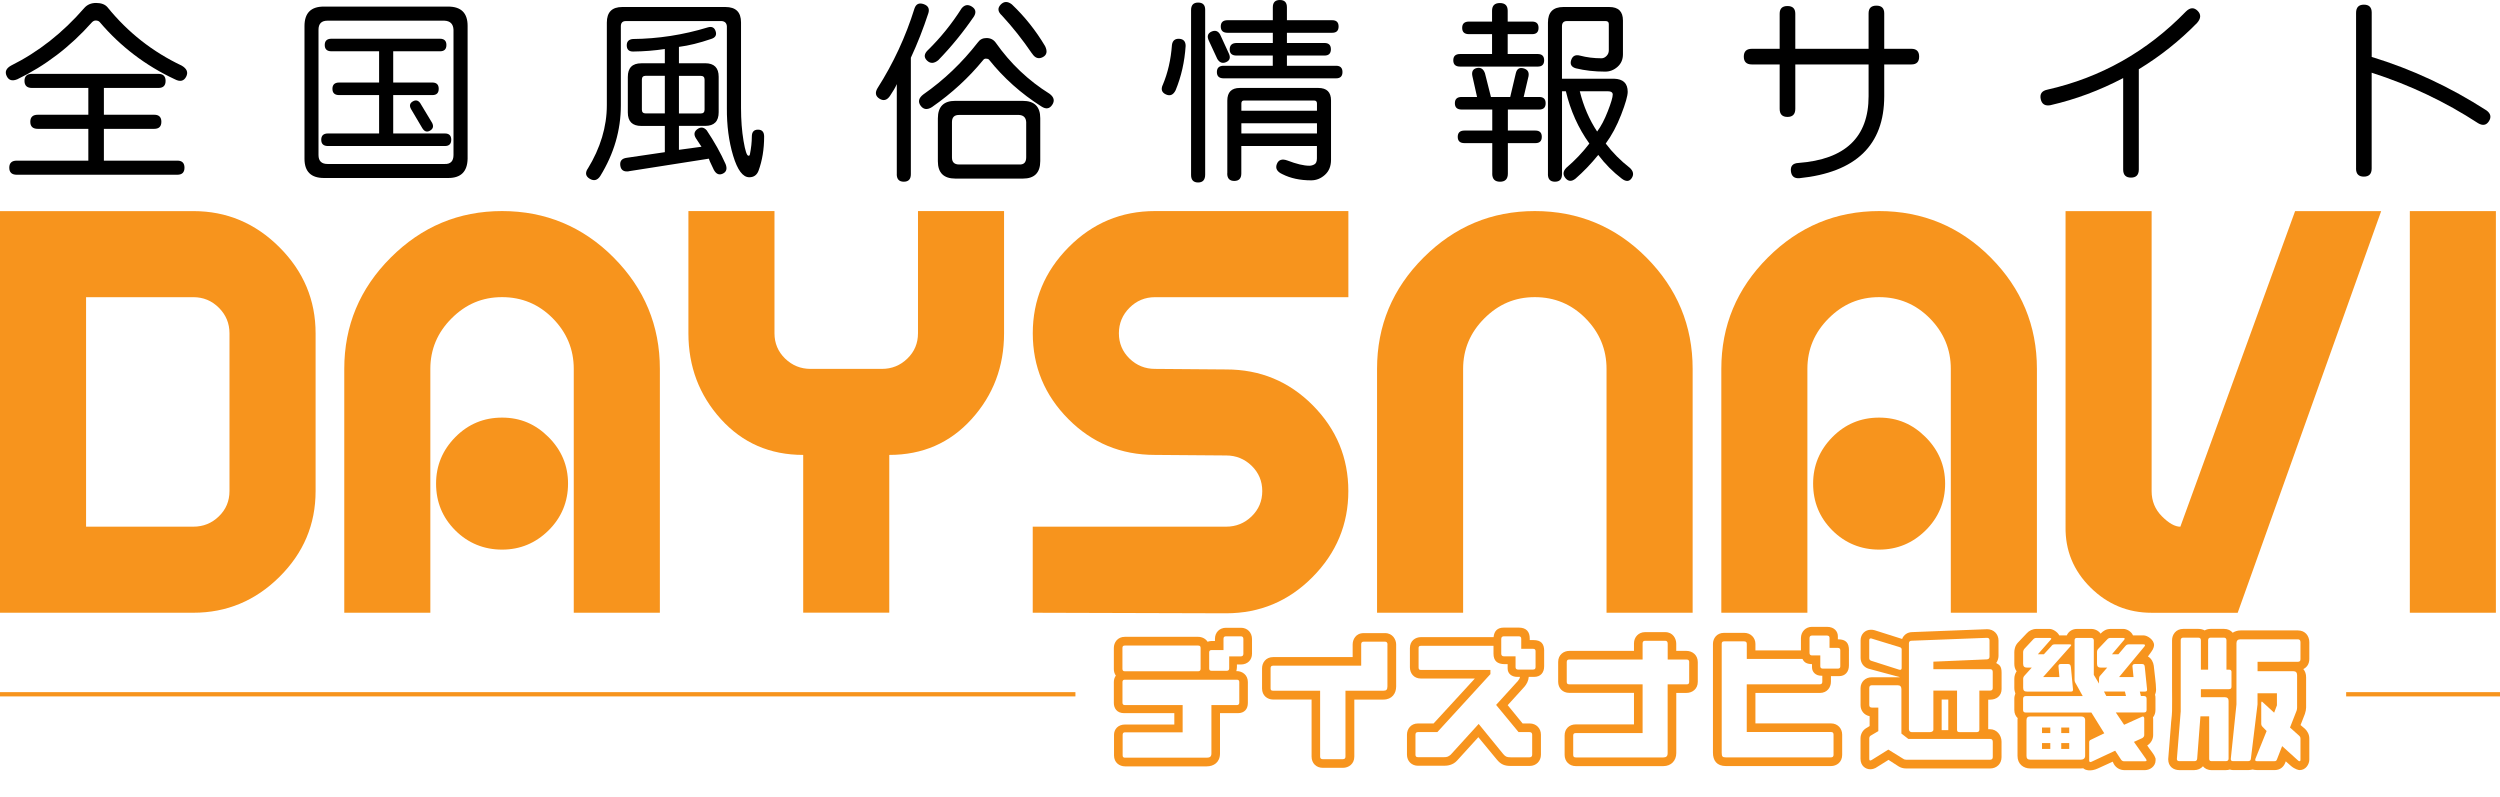 <?xml version="1.0" encoding="UTF-8"?>
<svg id="a" data-name="近畿版" xmlns="http://www.w3.org/2000/svg" viewBox="0 0 585 186.44">
  <defs>
    <style>
      .b {
        fill: #f7941d;
      }

      .c {
        fill: none;
        stroke: #f7941d;
        stroke-miterlimit: 10;
      }
    </style>
  </defs>
  <g>
    <path class="b" d="M0,49.4h45.25c7.79,0,14.5,2.82,20.14,8.46,5.64,5.64,8.46,12.35,8.46,20.14v36.92c0,7.79-2.82,14.48-8.46,20.07s-12.35,8.39-20.14,8.39H0V49.4ZM20.14,123.24h25.11c2.33,0,4.32-.81,5.97-2.42,1.66-1.61,2.48-3.58,2.48-5.91v-36.92c0-2.33-.83-4.32-2.48-5.97-1.66-1.66-3.65-2.48-5.97-2.48h-25.11v53.7Z"/>
    <path class="b" d="M154.4,143.38h-20.14v-57.06c0-4.56-1.63-8.5-4.9-11.82-3.27-3.31-7.23-4.97-11.88-4.97s-8.5,1.66-11.81,4.97-4.97,7.25-4.97,11.82v57.06h-20.14v-57.06c0-10.11,3.62-18.8,10.88-26.05,7.25-7.25,15.93-10.88,26.05-10.88s18.91,3.63,26.11,10.88,10.81,15.93,10.81,26.05v57.06h-.01ZM102.04,113.17c0-4.21,1.5-7.83,4.5-10.88,3-3.04,6.65-4.57,10.94-4.57s7.83,1.52,10.88,4.57c3.04,3.04,4.56,6.67,4.56,10.88s-1.52,7.94-4.56,10.94-6.67,4.5-10.88,4.5-7.94-1.5-10.94-4.5-4.5-6.65-4.5-10.94Z"/>
    <path class="b" d="M206.36,86.32c2.33,0,4.32-.81,5.97-2.42,1.66-1.61,2.48-3.58,2.48-5.91v-28.6h20.14v28.6c0,7.79-2.53,14.48-7.59,20.07-5.06,5.6-11.48,8.39-19.27,8.39v36.92h-20.14v-36.92c-7.79,0-14.21-2.8-19.27-8.39s-7.59-12.28-7.59-20.07v-28.6h20.14v28.6c0,2.33.83,4.3,2.48,5.91,1.66,1.61,3.65,2.42,5.97,2.42h16.68Z"/>
    <path class="b" d="M315.52,49.4v20.14h-45.25c-2.33,0-4.32.83-5.97,2.48s-2.48,3.65-2.48,5.97.83,4.3,2.48,5.91c1.66,1.61,3.65,2.42,5.97,2.42l16.65.13c7.97,0,14.72,2.8,20.27,8.39,5.55,5.6,8.32,12.29,8.32,20.07s-2.8,14.5-8.39,20.14-12.33,8.46-20.21,8.46l-45.25-.13v-20.14h45.25c2.33,0,4.32-.81,5.98-2.42,1.65-1.61,2.48-3.58,2.48-5.91s-.83-4.3-2.48-5.91c-1.66-1.61-3.65-2.42-5.98-2.42l-16.65-.13c-7.97,0-14.72-2.8-20.27-8.39-5.55-5.59-8.32-12.28-8.32-20.07s2.8-14.5,8.39-20.14c5.59-5.64,12.33-8.46,20.21-8.46h45.25Z"/>
    <path class="b" d="M396.07,143.38h-20.14v-57.06c0-4.56-1.63-8.5-4.9-11.82-3.27-3.31-7.23-4.97-11.88-4.97s-8.5,1.66-11.81,4.97-4.97,7.25-4.97,11.82v57.06h-20.14v-57.06c0-10.11,3.62-18.8,10.88-26.05s15.93-10.88,26.05-10.88,18.91,3.63,26.11,10.88c7.2,7.25,10.81,15.93,10.81,26.05v57.06h0Z"/>
    <path class="b" d="M476.63,143.38h-20.14v-57.06c0-4.56-1.63-8.5-4.9-11.82-3.27-3.31-7.23-4.97-11.88-4.97s-8.5,1.66-11.81,4.97-4.97,7.25-4.97,11.82v57.06h-20.14v-57.06c0-10.11,3.62-18.8,10.88-26.05s15.93-10.88,26.05-10.88,18.91,3.63,26.11,10.88c7.2,7.25,10.81,15.93,10.81,26.05v57.06h0ZM424.27,113.17c0-4.21,1.5-7.83,4.5-10.88,3-3.04,6.65-4.57,10.94-4.57s7.83,1.52,10.88,4.57c3.04,3.04,4.57,6.67,4.57,10.88s-1.52,7.94-4.57,10.94c-3.04,3-6.67,4.5-10.88,4.5s-7.94-1.5-10.94-4.5-4.5-6.65-4.5-10.94Z"/>
    <path class="b" d="M503.48,114.92c0,2.33.81,4.3,2.42,5.91,1.61,1.61,3.04,2.42,4.3,2.42l26.85-73.84h20.14l-33.57,93.98h-20.14c-5.55,0-10.32-1.97-14.3-5.91-3.98-3.94-5.93-8.68-5.84-14.23V49.4h20.14v65.52h0Z"/>
    <path class="b" d="M563.9,49.4h20.14v93.98h-20.14V49.4Z"/>
  </g>
  <g>
    <path d="M4.02,18.56c-1.17.48-1.99.23-2.46-.77-.47-.99-.13-1.8,1.02-2.44,6.41-3.19,12.12-7.69,17.15-13.49.69-.78,1.61-1.17,2.75-1.17,1.2,0,2.09.33,2.66.99,4.78,5.9,10.57,10.45,17.37,13.67,1.23.72,1.58,1.59,1.04,2.62-.54,1.02-1.41,1.22-2.62.59-6.89-3.22-12.75-7.69-17.6-13.4-.21-.24-.53-.36-.95-.36-.3,0-.59.14-.86.41-5.11,5.75-10.95,10.2-17.51,13.36h.01ZM3.93,40.89c-1.17,0-1.76-.55-1.76-1.65s.59-1.65,1.76-1.65h16.74v-7.44h-11.82c-1.17,0-1.76-.55-1.76-1.65s.59-1.65,1.76-1.65h11.82v-6.27H7.49c-1.17,0-1.76-.55-1.76-1.65s.59-1.65,1.76-1.65h29.55c1.14,0,1.71.55,1.71,1.65s-.56,1.65-1.67,1.65h-12.77v6.27h11.78c1.11,0,1.67.55,1.67,1.65s-.56,1.65-1.67,1.65h-11.78v7.44h17.19c1.11,0,1.67.55,1.67,1.65s-.56,1.65-1.67,1.65H3.93Z"/>
    <path d="M71.25,37.14V6.1c0-3.04,1.5-4.56,4.51-4.56h29.1c3.04,0,4.56,1.5,4.56,4.51v31.09c-.06,3.01-1.56,4.51-4.51,4.51h-29.1c-3.04,0-4.56-1.5-4.56-4.51ZM106.12,6.96c-.06-1.35-.77-2.06-2.12-2.12h-27.39c-1.38,0-2.08.71-2.08,2.12v29.33c0,1.38.71,2.08,2.12,2.08h27.39c1.38.06,2.08-.65,2.08-2.12V6.96ZM76.75,34.17c-1.05,0-1.58-.49-1.58-1.47s.53-1.47,1.58-1.47h11.96v-8.98h-9.34c-1.05,0-1.58-.49-1.58-1.47s.53-1.47,1.58-1.47h9.34v-7.31h-11.14c-1.05,0-1.58-.49-1.58-1.47s.53-1.47,1.58-1.47h25.36c1.02,0,1.53.49,1.53,1.47s-.5,1.47-1.49,1.47h-10.96v7.31h9.16c.99,0,1.49.49,1.49,1.47s-.5,1.47-1.49,1.47h-9.16v8.98h12.09c.99,0,1.49.49,1.49,1.47s-.5,1.47-1.49,1.47h-27.35ZM98.86,30.06l-2.66-4.51c-.45-.78-.33-1.38.36-1.8s1.28-.3,1.76.36l2.8,4.65c.39.78.23,1.38-.47,1.8-.71.42-1.3.26-1.78-.5h-.01Z"/>
    <path d="M137.53,39.49c2.98-4.87,4.47-9.84,4.47-14.89V5.29c0-2.44,1.2-3.65,3.61-3.65h24.14c2.44,0,3.65,1.2,3.65,3.61v19.99c0,2.86.2,5.44.59,7.74s.77,3.45,1.13,3.45c.18.06.3-.05.36-.32.3-1.5.45-2.89.45-4.15,0-1.08.48-1.62,1.44-1.62s1.44.54,1.44,1.62c0,2.95-.44,5.61-1.31,7.99-.39,1.02-1.11,1.53-2.17,1.53-1.5,0-2.76-1.68-3.77-5.03-1.01-3.35-1.5-7.08-1.47-11.17V6.15c-.06-.75-.47-1.16-1.22-1.22h-22.42c-.78,0-1.17.41-1.17,1.22v18.5c0,5.81-1.61,11.33-4.83,16.56-.66.99-1.47,1.2-2.44.63-.96-.57-1.13-1.35-.5-2.35h.02ZM147.18,40.08c-1.2.18-1.88-.26-2.03-1.33-.15-1.07.36-1.68,1.53-1.83l8.89-1.31v-6.14h-5.5c-2.11,0-3.16-1.05-3.16-3.16v-8.3c0-2.14,1.05-3.2,3.16-3.2h5.5v-3.34c-2.38.36-4.86.56-7.44.59-.96,0-1.45-.47-1.47-1.4s.46-1.44,1.42-1.53c5.93-.06,11.76-.96,17.51-2.71.96-.3,1.59,0,1.87.9.29.9-.07,1.5-1.06,1.8-2.71.93-5.22,1.55-7.53,1.85v3.83h6.14c2.1,0,3.16,1.05,3.16,3.16v8.3c0,2.14-1.05,3.2-3.16,3.2h-6.14v5.6l5.28-.72c-.72-1.08-1.16-1.74-1.31-1.99-.54-.87-.42-1.59.36-2.14.78-.56,1.5-.46,2.17.29,1.77,2.65,3.25,5.28,4.42,7.9.42,1.08.2,1.83-.65,2.23-.86.41-1.56.11-2.1-.88-.18-.42-.38-.85-.61-1.29s-.41-.88-.56-1.33l-18.68,2.93v.02ZM155.57,17.74h-4.51c-.57,0-.86.3-.86.9v7.04c0,.57.3.86.9.86h4.47v-8.8ZM164.87,18.65c0-.6-.3-.9-.9-.9h-5.1v8.8h5.14c.57,0,.86-.3.86-.9v-6.99h0Z"/>
    <path d="M209.85,40.75v-21.07c-.3.72-.84,1.65-1.62,2.8-.69.99-1.5,1.2-2.44.61-.93-.59-1.08-1.41-.45-2.46,3.7-5.81,6.59-12.03,8.66-18.68.36-1.02,1.07-1.35,2.12-.99,1.05.36,1.43,1.05,1.13,2.08-1.2,3.67-2.57,7.16-4.11,10.47v27.25c0,1.17-.55,1.76-1.65,1.76s-1.65-.59-1.65-1.76h0ZM218.16,25.01c-1.14.75-2.05.66-2.73-.27s-.46-1.82.65-2.66c4.78-3.34,9.02-7.38,12.72-12.14.48-.69,1.16-1.04,2.03-1.04.93,0,1.65.36,2.17,1.08,3.43,4.87,7.62,8.86,12.59,11.96,1.05.78,1.26,1.65.63,2.59-.63.95-1.47,1.08-2.53.38-4.75-3.01-8.84-6.66-12.27-10.96-.15-.15-.39-.23-.72-.23-.27,0-.48.11-.63.32-3.37,4.12-7.34,7.78-11.91,10.96h0ZM217.12,11.74c2.98-2.92,5.61-6.18,7.9-9.79.69-.84,1.49-.98,2.39-.41.9.57,1.07,1.34.5,2.3-2.53,3.7-5.31,7.11-8.35,10.24-.99.81-1.87.84-2.64.09s-.7-1.56.2-2.44h0ZM219.46,37.73v-10.02c0-2.74,1.35-4.11,4.06-4.11h15.79c2.74,0,4.11,1.35,4.11,4.06v10.02c0,2.74-1.35,4.11-4.06,4.11h-15.79c-2.74,0-4.11-1.35-4.11-4.06ZM240.13,28.57c-.06-1.05-.62-1.61-1.67-1.67h-14.08c-1.08,0-1.62.56-1.62,1.67v8.3c0,1.08.56,1.62,1.67,1.62h14.08c1.08.06,1.62-.5,1.62-1.67v-8.26h0ZM241.48,12.51c-2.17-3.19-4.51-6.15-7.04-8.89-.96-.87-1.06-1.71-.29-2.53.77-.81,1.65-.83,2.64-.05,3.01,2.86,5.59,6.11,7.76,9.75.6,1.23.41,2.1-.56,2.59-.98.5-1.81.2-2.5-.88h-.01Z"/>
    <path d="M272.07,19.91c1.2-2.83,1.92-5.97,2.17-9.43.15-.99.72-1.46,1.71-1.4s1.49.62,1.49,1.67c-.24,3.7-1.02,7.16-2.35,10.38-.54,1.08-1.29,1.41-2.26.97-.96-.44-1.22-1.17-.77-2.19h.01ZM278.71,40.93V2.36c0-1.17.55-1.76,1.65-1.76s1.65.56,1.65,1.67v38.58c0,1.23-.55,1.85-1.65,1.85s-1.65-.59-1.65-1.76h0ZM284.84,13.77l-1.99-4.29c-.45-.99-.24-1.68.63-2.08.87-.39,1.55-.17,2.03.68l2.03,4.42c.45.96.25,1.64-.61,2.03-.86.39-1.56.14-2.1-.77h0ZM286.33,18.33c-1.05,0-1.58-.49-1.58-1.47s.53-1.47,1.58-1.47h11.5v-2.39h-8.48c-1.08,0-1.62-.49-1.6-1.47s.56-1.47,1.65-1.47h8.44v-2.39h-10.6c-1.05,0-1.58-.49-1.58-1.47s.53-1.47,1.58-1.47h10.6V1.71c0-1.14.55-1.71,1.65-1.71s1.65.57,1.65,1.71v3.02h10.6c.99,0,1.49.49,1.49,1.47s-.5,1.47-1.49,1.47h-10.6v2.39h8.8c.99,0,1.49.49,1.49,1.47s-.5,1.47-1.49,1.47h-8.8v2.39h11.51c.99,0,1.49.49,1.49,1.47s-.5,1.47-1.49,1.47h-26.32ZM287.19,40.57v-17.01c0-1.99.98-2.98,2.93-2.98h18.36c1.99,0,2.98.98,2.98,2.93v13.9c0,1.47-.47,2.64-1.42,3.5s-2.02,1.29-3.23,1.29c-2.59,0-4.83-.48-6.72-1.44-1.26-.57-1.7-1.36-1.31-2.37s1.22-1.29,2.48-.83c2.11.81,3.82,1.22,5.14,1.22.39,0,.78-.1,1.17-.32.39-.21.59-.68.59-1.4v-2.89h-17.69v6.41c0,1.17-.55,1.76-1.65,1.76s-1.65-.59-1.65-1.76h.02ZM308.17,24.2c0-.45-.23-.68-.68-.68h-16.38c-.42,0-.63.23-.63.68v1.71h17.69v-1.71ZM308.17,28.84h-17.69v2.39h17.69v-2.39Z"/>
    <path d="M341.65,15.58c-1.05,0-1.58-.49-1.58-1.47s.53-1.47,1.58-1.47h7.49v-4.65h-5.41c-1.05,0-1.58-.49-1.58-1.47s.53-1.47,1.58-1.47h5.41v-2.53c0-1.2.61-1.81,1.83-1.81s1.83.6,1.83,1.81v2.53h5.73c.99,0,1.49.49,1.49,1.47s-.5,1.47-1.49,1.47h-5.73v4.65h7.04c.99,0,1.49.49,1.49,1.47s-.5,1.47-1.49,1.47h-18.19ZM349.19,40.62v-7.13h-6.5c-1.05,0-1.58-.49-1.58-1.47s.53-1.47,1.58-1.47h6.5v-4.92h-7.17c-1.05,0-1.58-.49-1.58-1.47s.53-1.47,1.58-1.47h3.61l-1.08-4.83c-.24-1.08.1-1.73,1.01-1.94.92-.21,1.56.2,1.92,1.22l1.4,5.55h4.51l1.31-5.55c.24-1.02.84-1.41,1.8-1.15s1.35.88,1.17,1.87l-1.13,4.83h3.65c.99,0,1.49.49,1.49,1.47s-.5,1.47-1.49,1.47h-7.35v4.92h6.45c.99,0,1.49.49,1.49,1.47s-.5,1.47-1.49,1.47h-6.45v7.13c0,1.26-.61,1.9-1.83,1.9s-1.83-.63-1.83-1.9h0ZM362.22,40.75V5.29c0-2.44,1.2-3.65,3.61-3.65h10.74c2.14,0,3.2,1.05,3.2,3.16v7.9c0,1.2-.42,2.18-1.26,2.93s-1.81,1.13-2.89,1.13c-2.5,0-4.78-.26-6.86-.77-1.05-.3-1.42-.94-1.11-1.92.32-.98,1-1.33,2.05-1.06,1.59.42,3.28.63,5.05.63.42,0,.81-.18,1.17-.54.36-.36.54-.8.54-1.31v-6.18c0-.45-.26-.68-.77-.68h-9.02c-.78,0-1.17.41-1.17,1.22v12.27h12.18c2.14.06,3.2,1.08,3.2,3.07,0,.93-.51,2.72-1.53,5.35-1.02,2.63-2.23,4.88-3.61,6.75,1.59,2.11,3.47,4,5.64,5.69.84.78.98,1.59.43,2.41-.56.83-1.33.86-2.32.11-2.08-1.59-3.91-3.44-5.5-5.55-1.68,2.08-3.46,3.93-5.32,5.55-.9.72-1.68.68-2.35-.11-.66-.8-.6-1.6.18-2.41,2.04-1.74,3.85-3.64,5.41-5.69-2.59-3.61-4.42-7.69-5.5-12.23h-.9v19.4c0,1.17-.55,1.76-1.65,1.76s-1.65-.59-1.65-1.76h0ZM376.17,21.35h-6.5c.87,3.52,2.23,6.66,4.06,9.43.9-1.2,1.74-2.79,2.5-4.76.77-1.97,1.15-3.27,1.15-3.9,0-.51-.41-.77-1.22-.77h.01Z"/>
    <path d="M421.06,41.7c-1.2.09-1.87-.47-1.99-1.67-.12-1.2.47-1.83,1.76-1.9,10.95-.81,16.42-6.02,16.42-15.61v-7.44h-17.15v10.38c0,1.26-.61,1.9-1.83,1.9s-1.83-.63-1.83-1.9v-10.38h-6.5c-1.26,0-1.89-.61-1.89-1.83s.63-1.83,1.89-1.83h6.5V3.21c0-1.2.61-1.8,1.83-1.8s1.83.6,1.83,1.8v8.21h17.15V3.12c0-1.2.61-1.8,1.83-1.8s1.83.6,1.83,1.8v8.3h6.36c1.2,0,1.81.61,1.81,1.83s-.6,1.83-1.81,1.83h-6.36v7.44c0,11.43-6.62,17.82-19.85,19.18Z"/>
    <path d="M479.9,24.6c-1.32.27-2.11-.2-2.37-1.4-.26-1.2.25-1.94,1.51-2.21,12.54-2.83,23.37-8.93,32.49-18.32.96-.93,1.86-.98,2.71-.14.84.84.8,1.79-.13,2.84-4.09,4.18-8.63,7.79-13.63,10.83v23.46c0,1.26-.61,1.9-1.83,1.9s-1.83-.63-1.83-1.9v-21.39c-5.5,2.89-11.14,4.99-16.92,6.32h0Z"/>
    <path d="M551.32,39.45V3.03c0-1.29.61-1.94,1.83-1.94s1.83.62,1.83,1.85v10.38c9.45,2.89,18.41,7.07,26.89,12.54.96.72,1.14,1.56.54,2.5-.6.95-1.44,1.11-2.53.47-7.7-5.02-16-8.96-24.91-11.82v22.42c0,1.26-.61,1.9-1.83,1.9s-1.83-.63-1.83-1.9v.02Z"/>
  </g>
  <line class="c" y1="162.46" x2="251.65" y2="162.46"/>
  <line class="c" x1="549" y1="162.46" x2="585" y2="162.46"/>
  <g>
    <path class="b" d="M292.97,149.51v3.46c0,1.51-1.08,2.52-2.59,2.52h-.94v.61c0,.32-.07.65-.14.94h.11c1.29,0,2.59.9,2.59,2.56v4.9c0,1.4-.79,2.38-2.34,2.38h-4.18v9.43c0,2.09-1.48,3.02-3.1,3.02h-19.11c-1.3,0-2.59-.86-2.59-2.56v-4.82c0-1.3.94-2.41,2.56-2.41h11.55v-2.66h-11.74c-1.76,0-2.41-1.22-2.41-2.38v-4.9c0-.54.14-1.04.47-1.51-.32-.43-.47-.97-.47-1.51v-4.97c0-1.26.86-2.59,2.56-2.59h17.17c.86,0,1.73.4,2.2,1.15.32-.11.65-.18.97-.18h.76v-.5c0-1.51,1.08-2.59,2.59-2.59h3.49c1.51,0,2.59,1.12,2.59,2.63ZM280.94,151.6c0-.36-.18-.54-.58-.54h-17.17c-.36,0-.54.18-.54.54v4.9c0,.4.18.58.58.58h17.13c.36,0,.58-.18.58-.58v-4.9ZM263.2,159.05c-.36,0-.54.18-.54.54v4.82c0,.4.18.58.58.58h13.5v6.37h-13.5c-.36,0-.54.22-.54.58v4.82c0,.4.18.54.58.54h19.11c.72,0,1.08-.25,1.08-1.01v-11.3h5.94c.36,0,.58-.18.58-.58v-4.82c0-.36-.18-.54-.58-.54h-26.21ZM290.95,149.51c0-.43-.22-.61-.58-.61h-3.49c-.4,0-.58.18-.58.58v2.63h-2.77c-.4,0-.58.18-.58.54v3.78c0,.36.18.54.58.54h3.49c.4,0,.61-.18.61-.54v-2.84h2.74c.36,0,.58-.18.58-.61v-3.46Z"/>
    <path class="b" d="M316.91,163.69v13.35c0,1.73-1.33,2.63-2.66,2.63h-4.71c-1.55,0-2.63-1.08-2.63-2.63v-13.35h-9c-1.33,0-2.59-.9-2.59-2.59v-4.71c0-1.33.9-2.63,2.59-2.63h18.61v-2.95c0-1.12.68-2.66,2.59-2.66h5c1.8,0,2.59,1.55,2.59,2.66v9.83c0,1.58-.94,3.06-2.99,3.06h-6.8ZM324.68,150.8c0-.43-.22-.65-.58-.65h-5c-.43,0-.58.22-.58.65v4.97h-20.62c-.43,0-.58.22-.58.61v4.71c0,.36.14.54.58.54h11.01v15.41c0,.4.18.61.61.61h4.71c.43,0,.61-.22.61-.61v-15.41h8.85c.72,0,.97-.25.97-1.01v-9.83Z"/>
    <path class="b" d="M361.33,152.35v3.56c0,1.51-.86,2.48-2.34,2.48h-1.26c-.07.94-.5,1.69-1.01,2.3l-3.92,4.32,3.49,4.28h1.66c1.51,0,2.63,1.12,2.63,2.63v4.68c0,1.51-1.12,2.63-2.63,2.63h-4.43c-1.37,0-2.3-.29-3.31-1.55l-4.28-5.18-4.97,5.47c-.97,1.08-2.27,1.22-3.06,1.22h-6.08c-1.48,0-2.59-1.08-2.59-2.59v-4.68c0-1.33.9-2.63,2.59-2.63h3.64l9.65-10.51h-12.6c-1.73,0-2.59-1.3-2.59-2.63v-4.5c0-1.73,1.3-2.56,2.59-2.56h16.99c.14-1.44.9-2.23,2.41-2.23h3.49c1.8,0,2.56,1.01,2.56,2.56v.36h.86c1.8,0,2.52.86,2.52,2.56ZM355.35,171.32l-5.26-6.37,5.11-5.62c.25-.32.43-.58.47-.94h-.65c-1.22,0-2.23-.72-2.23-1.94v-1.04h-.65c-1.8,0-2.66-.79-2.66-2.45v-1.84h-16.99c-.43,0-.54.18-.54.54v4.5c0,.4.11.61.54.61h16.27v.97l-12.42,13.57h-4.54c-.4,0-.58.22-.58.61v4.68c0,.4.18.58.58.58h6.08c.72,0,1.01-.11,1.58-.58l6.55-7.2,5.72,7.02c.54.61.79.79,1.76.79h4.43c.4,0,.61-.22.61-.61v-4.68c0-.4-.22-.61-.61-.61h-2.59ZM351.9,153.58h2.74v2.52c0,.4.22.58.58.58h3.49c.43,0,.61-.18.61-.58v-3.74c0-.36-.18-.54-.61-.54h-2.74v-2.34c0-.4-.18-.58-.58-.58h-3.49c-.36,0-.61.18-.61.61v3.46c0,.43.25.61.61.61Z"/>
    <path class="b" d="M392.25,162.14v14.07c0,1.8-1.22,3.06-3.02,3.06h-20.48c-1.55,0-2.63-1.12-2.63-2.63v-4.54c0-1.55,1.08-2.59,2.59-2.59h13.64v-7.38h-15.15c-1.51,0-2.59-1.08-2.59-2.59v-4.64c0-1.69,1.3-2.59,2.59-2.59h15.15v-1.76c0-1.51,1.12-2.63,2.59-2.63h4.71c1.84,0,2.59,1.55,2.59,2.7v1.69h2.41c1.33,0,2.63.94,2.63,2.63v4.61c0,1.69-1.3,2.59-2.63,2.59h-2.41ZM395.28,154.94c0-.43-.22-.61-.61-.61h-4.43v-3.71c0-.47-.22-.68-.58-.68h-4.71c-.4,0-.58.22-.58.61v3.78h-17.17c-.4,0-.58.18-.58.58v4.64c0,.43.18.58.58.58h17.17v11.41h-15.66c-.4,0-.58.18-.58.58v4.54c0,.4.18.58.61.58h20.48c.68,0,1.01-.29,1.01-1.01v-16.09h4.43c.4,0,.61-.14.61-.58v-4.61Z"/>
    <path class="b" d="M432.65,152.17v3.53c0,1.51-.86,2.52-2.34,2.52h-1.87v1.3c0,1.33-.9,2.63-2.59,2.63h-15.08v7.13h17.71c1.48,0,2.59,1.12,2.59,2.63v4.72c0,1.73-1.3,2.63-2.63,2.63h-24.55c-2.2,0-3.06-1.33-3.06-3.13v-25.45c0-1.3.9-2.59,2.59-2.59h4.72c1.51,0,2.63,1.12,2.63,2.59v1.51h10.65v-2.88c0-1.51,1.12-2.63,2.59-2.63h3.49c1.8,0,2.56,1.15,2.56,2.2v.72h.04c1.87,0,2.56.86,2.56,2.59ZM424.01,155.41c-1.26-.04-1.84-.4-2.23-1.22h-13.03v-3.53c0-.36-.18-.58-.61-.58h-4.72c-.4,0-.54.22-.54.58v25.45c0,.94.18,1.12,1.01,1.12h24.55c.43,0,.61-.22.61-.61v-4.72c0-.4-.18-.61-.58-.61h-19.73v-11.16h17.1c.4,0,.58-.22.58-.61v-1.4h-.25c-1.3,0-2.16-.86-2.16-1.98v-.72ZM424.01,153.36h1.94v2.56c0,.36.22.54.61.54h3.46c.43,0,.61-.18.61-.54v-3.74c0-.4-.18-.58-.61-.58h-1.91v-2.34c0-.36-.22-.54-.61-.54h-3.49c-.36,0-.58.18-.58.58v3.49c0,.4.22.58.58.58Z"/>
    <path class="b" d="M465.23,170.64h.47c1.51,0,2.66,1.37,2.66,2.92v3.6c0,1.55-1.12,2.66-2.66,2.66h-19.69c-.65,0-1.26-.18-1.76-.5l-2.34-1.51-3.06,1.91c-.25.11-.68.29-1.19.29-1.15,0-2.3-.83-2.3-2.45v-4.79c0-1.01.54-1.94,1.37-2.41l.76-.47v-2.3c-1.26-.25-2.12-1.26-2.12-2.59v-3.96c0-1.51,1.15-2.56,2.63-2.56h6.52v-.04l-7.34-1.98c-1.08-.36-1.8-1.33-1.8-2.52v-4.1c0-1.44,1.04-2.48,2.41-2.48.22,0,.5,0,.86.11l6.37,2.02s.04.04.07.04c.36-.97,1.26-1.62,2.41-1.62l17.49-.68c1.51,0,2.66,1.12,2.66,2.66v3.6c0,.61-.22,1.19-.54,1.66.76.43,1.26.72,1.26,2.27v3.82c0,1.55-1.15,2.48-2.7,2.48h-.43v6.95ZM445,152.03c0-.29-.14-.5-.43-.58l-6.59-2.02c-.07-.04-.14-.04-.22-.04-.22,0-.36.14-.36.43v4.21c0,.25.14.47.43.58l6.55,2.09c.11.04.22.04.25.04.25,0,.36-.14.36-.47v-4.25ZM445.36,177.55c.14.14.4.22.65.22h19.69c.4,0,.61-.22.61-.61v-3.6c0-.43-.22-.65-.61-.65h-19.15l-1.62-1.26v-10.4c0-.58-.29-.9-.86-.9h-6.08c-.36,0-.58.22-.58.61v4.03c0,.4.22.58.61.58h1.51v5.51l-1.76,1.04c-.22.11-.36.36-.36.65v4.79c0,.29.07.4.25.4.04,0,.14-.04.29-.11l3.92-2.45,3.49,2.16ZM446.69,170.64c0,.36.25.68.65.68h4.21c.4,0,.83-.14.86-.54v-9.18h5.54v9.18c0,.36.14.54.61.54h3.96c.43,0,.65-.18.65-.58v-9.14h2.48c.43,0,.65-.18.65-.58v-3.82c0-.4-.22-.61-.61-.61h-13.28v-1.76l12.56-.54c.36-.04.58-.22.58-.65v-3.78c0-.43-.22-.61-.58-.61l-17.67.68c-.36,0-.61.18-.61.61v20.09ZM455.9,170.85v-7.16h-1.55v7.16h1.55Z"/>
    <path class="b" d="M490.9,179.82c-1.66.76-2.92.43-3.42-.04-.18,0-.36.04-.58.04h-11.81c-1.62,0-2.99-1.04-2.99-2.92v-8.39c0-.18,0-.29.04-.47-.47-.43-.79-1.08-.79-1.91v-2.66c0-.43.11-.83.25-1.19-.14-.4-.25-.79-.25-1.33v-2.12c0-.68.22-1.26.54-1.76-.36-.43-.54-1.04-.54-1.76v-2.7c0-.43.11-1.48.83-2.23l2.09-2.2c.54-.61,1.37-1.01,2.27-1.01h3.1c.65,0,1.8.65,2.23,1.51h1.76c.36-.83,1.19-1.51,2.38-1.51h3.35c.83,0,1.69.4,2.2,1.12l.07-.11c.54-.54,1.19-1.01,2.27-1.01h2.99c.76,0,1.84.58,2.23,1.51h2.48c.9,0,2.45,1.04,2.45,2.27,0,.18-.07.83-.65,1.58-.18.25-.4.54-.68.94-.04.04-.07.11-.11.14.86.47,1.26,1.4,1.37,2.16.14,1.62.54,4.07.54,5.62,0,.43-.11.86-.25,1.22.11.25.11.54.11.86v2.66c0,.72-.22,1.3-.58,1.73.04.22.04.4.04.43v3.71c0,.94-.5,1.91-1.4,2.45.07.04.11.11.14.18.5.79,1.4,1.76,1.69,2.52l.14.36v.4c0,1.48-1.4,2.3-2.48,2.3h-4.82c-.9,0-1.91-.43-2.48-1.44l-.25-.54-3.46,1.58ZM501.87,155.99c-.04-.4-.22-.61-.61-.61h-1.69c-.36,0-.58.18-.58.5l.25,2.56h-3.38l5.94-7.16c.07-.14.14-.22.14-.32s-.14-.18-.36-.18h-3.46c-.32,0-.58.14-.79.4l-1.62,1.91h-1.51l2.84-3.35c.11-.14.14-.25.14-.29,0-.11-.11-.18-.32-.18h-2.99c-.32,0-.58.11-.79.36l-2.09,2.2c-.22.22-.29.5-.29.79v2.7c0,.65.29.9.9.9h1.48l-1.69,1.94c-.14.14-.22.4-.22.61v1.19l-1.22-2.05v-8.06c0-.36-.22-.58-.61-.58h-3.35c-.4,0-.54.22-.54.58v9.11c0,.29,0,.47.11.68l1.8,3.24h-13.35c-.36,0-.61.22-.61.61v2.66c0,.4.25.58.61.58h15.37l3.02,4.86-3.13,1.51c-.29.11-.4.29-.4.58v4.21c0,.29.07.43.29.43.04,0,.14-.04.25-.07l5.54-2.59,1.4,2.12c.18.25.43.36.72.36h4.82c.25,0,.4-.04.4-.22,0-.07-.04-.14-.11-.29l-2.84-4.03,1.98-.9c.25-.18.43-.4.43-.68v-3.89c0-.29-.14-.47-.32-.47-.11,0-.18.04-.25.07l-4.14,1.87-1.94-2.88h6.55c.43,0,.65-.18.65-.58v-2.66c0-.4-.22-.61-.61-.61h-.72l-.25-1.04h1.15c.4,0,.54-.11.54-.43v-.11l-.54-5.29ZM484.56,155.99c-.04-.4-.25-.61-.61-.61h-1.73c-.36,0-.54.18-.54.5l.22,2.56h-3.82l6.37-7.16c.14-.14.22-.25.22-.36,0-.07-.14-.14-.36-.14h-3.56c-.29,0-.58.14-.72.4l-1.76,1.91h-1.4l2.95-3.35c.11-.11.18-.22.18-.29,0-.11-.11-.18-.36-.18h-3.1c-.32,0-.58.11-.79.36l-2.05,2.2c-.18.22-.29.5-.29.79v2.7c0,.65.32.9.94.9h1.08l-1.69,1.87c-.22.22-.32.5-.32.76v2.12c0,.65.32.86.94.86h10.22c.36,0,.5-.11.5-.43v-.11l-.5-5.29ZM486.97,167.65h-11.91c-.58,0-.86.29-.86.86v8.39c0,.61.29.86.9.86h11.81c.61,0,1.01-.29,1.01-.9v-8.35c0-.58-.36-.86-.94-.86ZM477.83,170.24h1.94v1.3h-1.94v-1.3ZM477.83,173.88h1.94v1.37h-1.94v-1.37ZM482.33,170.24h1.87v1.3h-1.87v-1.3ZM482.33,173.88h1.87v1.37h-1.87v-1.37ZM492.33,161.82h4.9l.25,1.04h-4.61l-.54-1.04Z"/>
    <path class="b" d="M520.85,180.21h-3.31c-.94,0-1.62-.36-2.05-.9-.5.58-1.26.9-2.09.9h-3.38c-1.44,0-2.66-.83-2.66-2.56l.61-7.67c.07-1.4.25-2.2.29-3.6.04-2.12,0-3.35,0-5.47v-11.09c0-1.33.9-2.66,2.63-2.66h3.53c.58,0,1.08.14,1.48.36.36-.22.83-.36,1.4-.36h3.13c.9,0,1.58.36,2.02.9.5-.32,1.12-.54,1.84-.54h13.43c1.73,0,2.66,1.33,2.66,2.74v3.92c0,1.19-.58,1.98-1.4,2.38.43.5.65,1.15.65,1.94v7.06c0,.4-.11,1.01-.29,1.51l-1.01,2.59,1.01.86c.58.54,1.04,1.33,1.04,2.3v4.93c0,1.04-.79,2.45-2.27,2.45-.22,0-1.08-.18-2.02-.97l-1.22-1.08-.14.36c-.32.86-1.12,1.69-2.48,1.69h-4.03c-.43,0-.79-.07-1.12-.14-.32.07-.68.14-1.04.14h-3.49c-.22,0-.5-.04-.79-.14-.29.11-.61.14-.9.14ZM522.18,157.28c0-.4-.18-.58-.58-.58h-.61v-6.88c0-.4-.22-.61-.58-.61h-3.13c-.4,0-.58.22-.58.61v6.88h-1.69v-6.84c0-.43-.18-.65-.61-.65h-3.53c-.4,0-.58.22-.58.61v16.63l-.9,11.16c0,.36.22.5.61.5h3.49c.43,0,.61-.18.65-.58l.76-9.9h2.05v9.9c0,.4.14.58.58.58h3.31c.4,0,.65-.18.65-.58v-13.53c0-.58-.32-.86-.94-.86h-5.54v-1.87h6.55c.43,0,.61-.18.61-.58v-3.42ZM538.31,172.83c0-.29-.11-.5-.36-.72l-2.09-1.87,1.55-3.96c.07-.25.11-.47.11-.72v-7.6c0-.58-.29-.9-.9-.9h-8.35v-2.2h9.43c.4,0,.61-.18.61-.58v-4.03c0-.43-.22-.65-.61-.65h-13.43c-.65,0-.94.32-.94.94v14.29l-1.33,12.78c0,.36.18.5.54.5h3.49c.43,0,.65-.18.68-.58l1.55-12.71v-2.59h4.54v2.81l-.65,1.73-2.63-2.41c-.11-.11-.18-.18-.25-.18-.11,0-.14.14-.14.36v4.79c0,.25.07.54.32.76l.94.97-2.63,6.52c-.04.11-.04.18-.04.25,0,.22.14.29.47.29h4.03c.32,0,.47-.11.58-.4l1.22-3.13,3.78,3.42c.14.11.25.11.29.11.14,0,.22-.07.22-.36v-4.93Z"/>
  </g>
</svg>